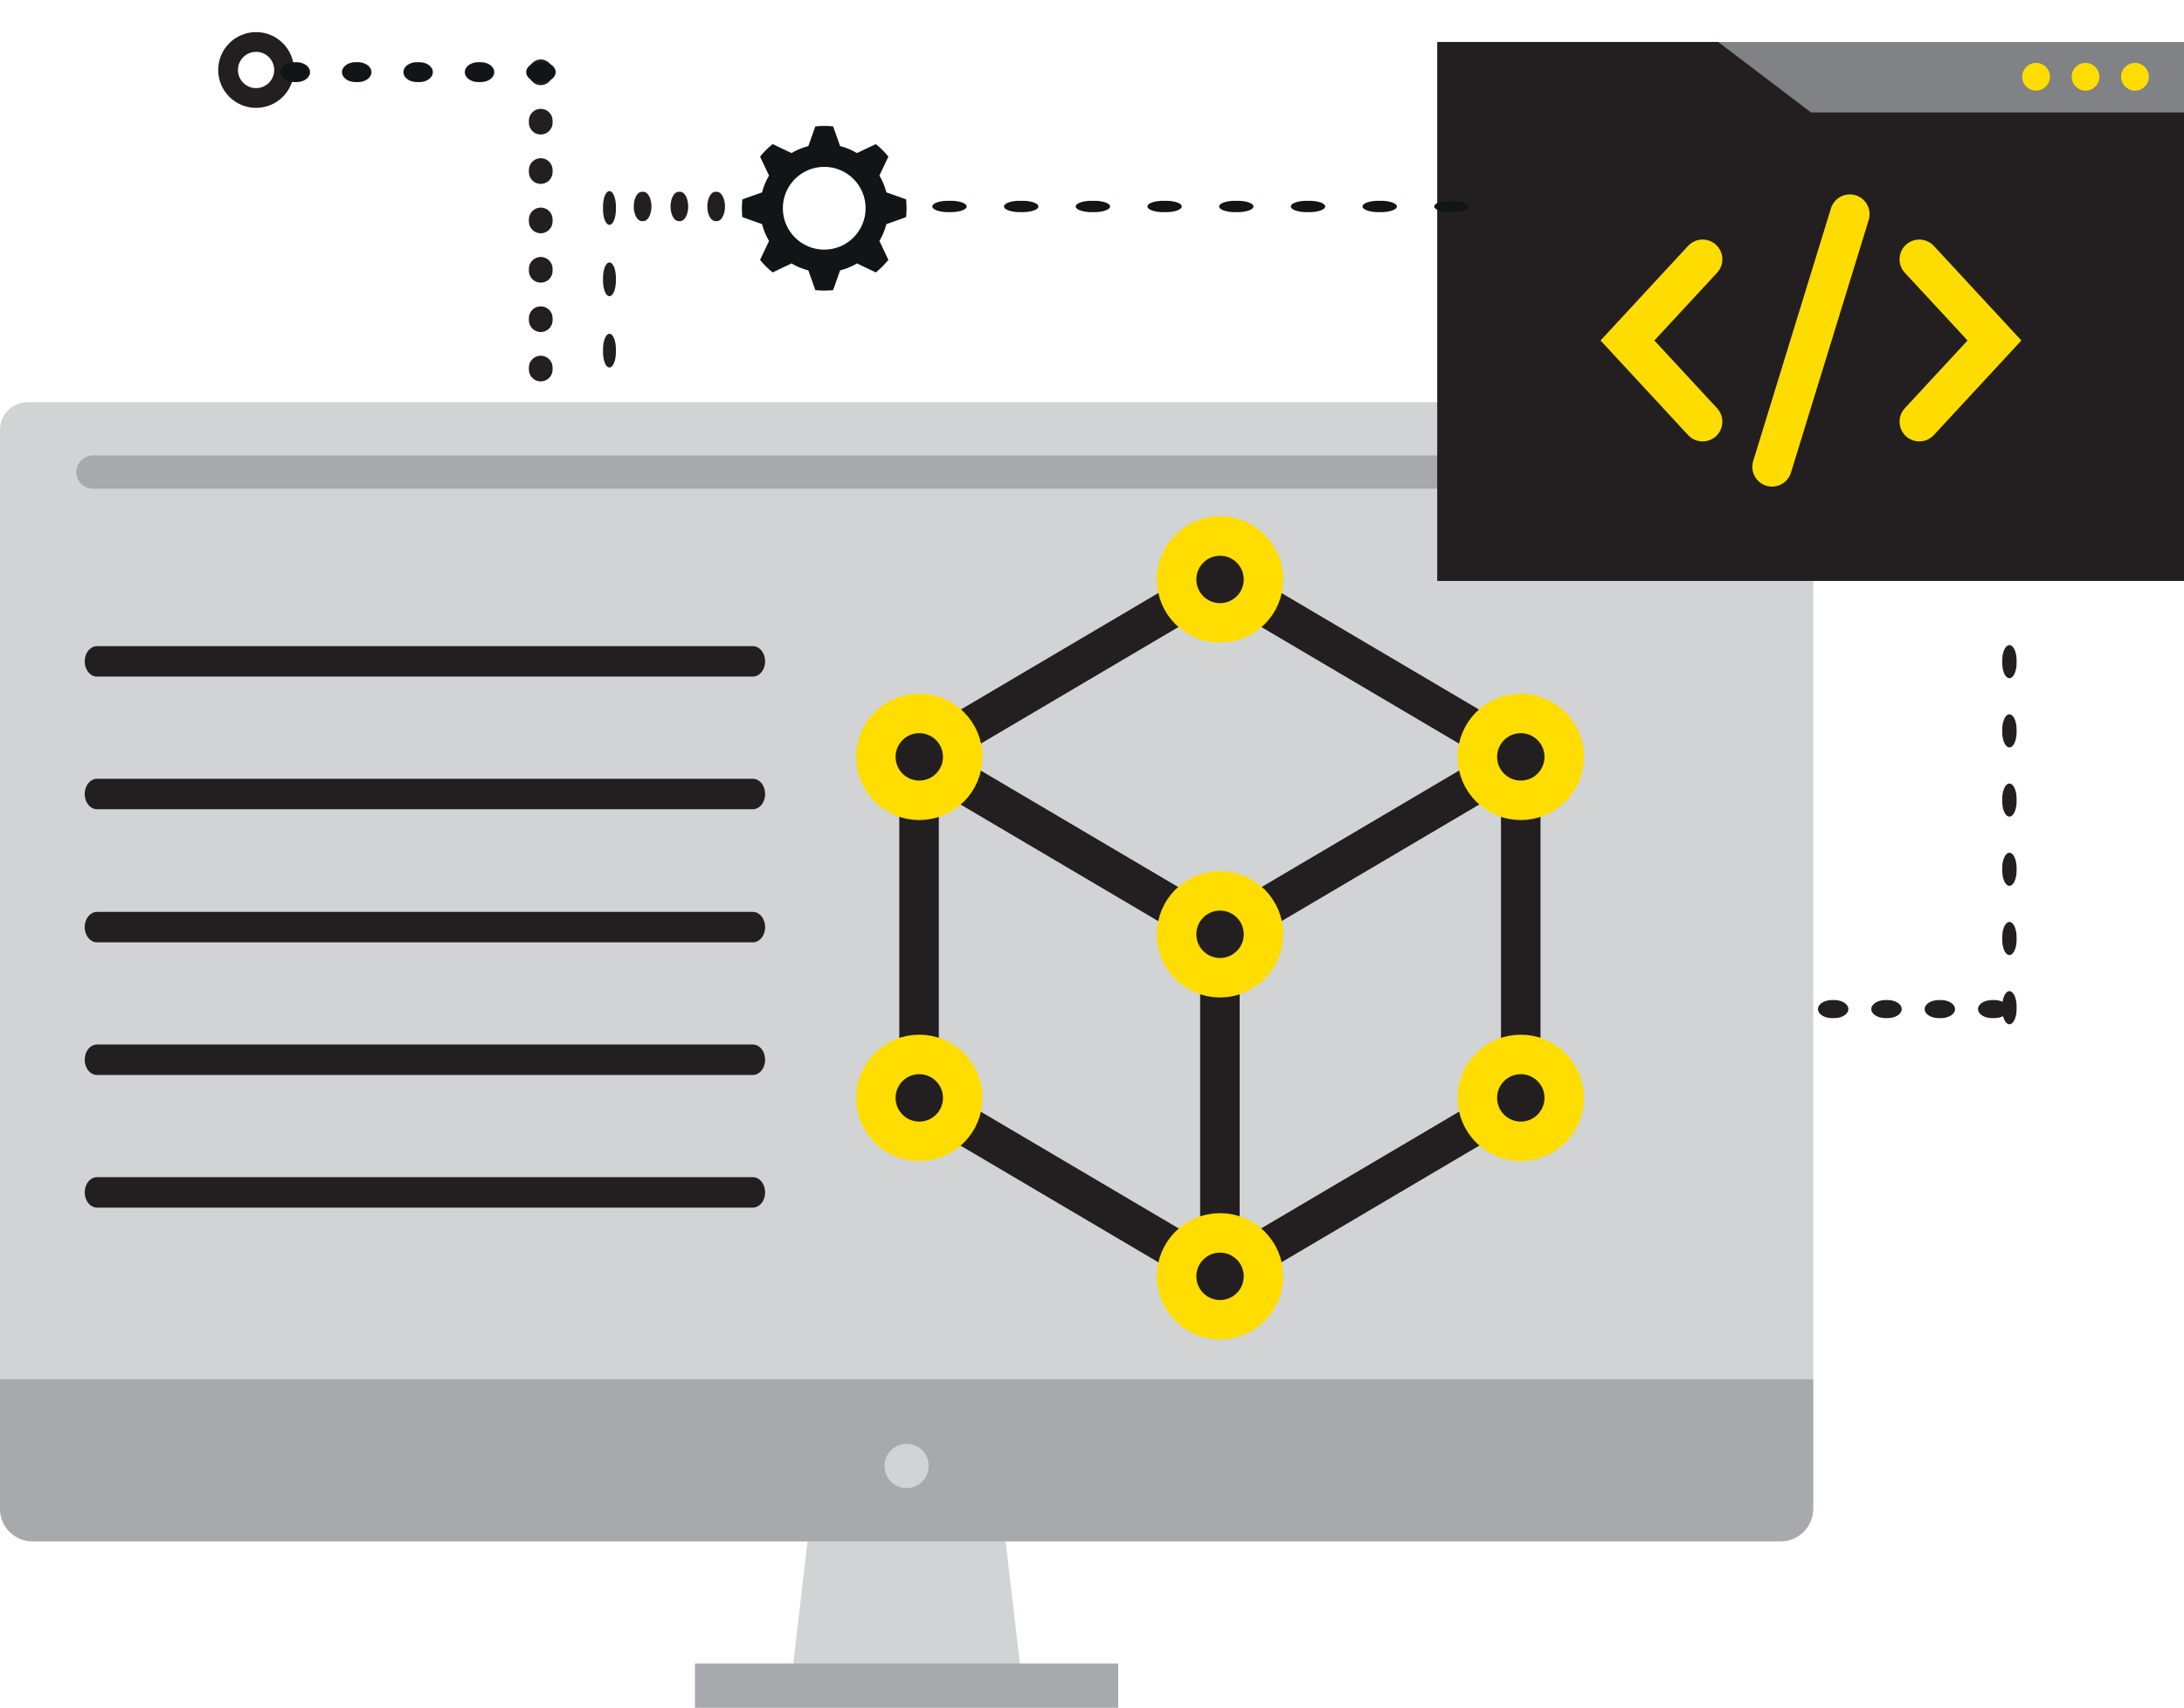 <?xml version="1.0" encoding="UTF-8" standalone="no"?>
<!DOCTYPE svg PUBLIC "-//W3C//DTD SVG 1.1//EN" "http://www.w3.org/Graphics/SVG/1.1/DTD/svg11.dtd">
<svg width="100%" height="100%" viewBox="0 0 2304 1802" version="1.1" xmlns="http://www.w3.org/2000/svg" xmlns:xlink="http://www.w3.org/1999/xlink" xml:space="preserve" xmlns:serif="http://www.serif.com/" style="fill-rule:evenodd;clip-rule:evenodd;stroke-linecap:round;stroke-miterlimit:2;">
    <g transform="matrix(1,0,0,1,-28.892,-38.466)">
        <g transform="matrix(4.167,0,0,4.167,0,0)">
            <g transform="matrix(1,0,0,1,-424.626,0)">
                <g transform="matrix(1,0,0,1,-1896.95,0)">
                    <path d="M2587.41,436.329L2528.64,436.329L2534.52,385.923L2581.52,385.923L2587.41,436.329Z" style="fill:rgb(210,211,213);fill-rule:nonzero;"/>
                </g>
                <g transform="matrix(1,0,0,1,-1896.95,0)">
                    <rect x="2504.45" y="430.359" width="107.15" height="11.201" style="fill:rgb(167,169,172);"/>
                </g>
                <g transform="matrix(1,0,0,1,-1896.95,0)">
                    <path d="M2779.28,399.43L2336.77,399.43C2332.21,399.43 2328.51,395.73 2328.51,391.165L2328.51,118.064C2328.51,114.185 2331.65,111.041 2335.53,111.041L2780.52,111.041C2784.4,111.041 2787.54,114.185 2787.54,118.064L2787.54,391.165C2787.54,395.73 2783.84,399.43 2779.28,399.43Z" style="fill:rgb(210,211,213);fill-rule:nonzero;"/>
                </g>
                <g transform="matrix(1,0,0,1,-1896.95,0)">
                    <path d="M2779.28,399.43L2336.77,399.43C2332.21,399.43 2328.51,395.73 2328.51,391.165L2328.51,358.39L2787.54,358.39L2787.54,391.165C2787.54,395.73 2783.84,399.43 2779.28,399.43Z" style="fill:rgb(167,169,172);fill-rule:nonzero;"/>
                </g>
                <g transform="matrix(1,0,0,1,-1896.95,0)">
                    <path d="M2563.62,380.324C2563.62,383.417 2561.12,385.923 2558.02,385.923C2554.93,385.923 2552.43,383.417 2552.43,380.324C2552.43,377.232 2554.93,374.725 2558.02,374.725C2561.12,374.725 2563.62,377.232 2563.62,380.324Z" style="fill:rgb(210,211,213);fill-rule:nonzero;"/>
                </g>
                <g transform="matrix(-1,0,0,1,3217.2,0)">
                    <path d="M2762.1,132.948L2393.52,132.948C2391.2,132.948 2389.32,131.066 2389.32,128.744C2389.32,126.422 2391.2,124.54 2393.52,124.54L2762.1,124.54C2764.43,124.54 2766.31,126.422 2766.31,128.744C2766.31,131.066 2764.43,132.948 2762.1,132.948Z" style="fill:rgb(167,169,172);fill-rule:nonzero;"/>
                </g>
            </g>
            <path d="M215.599,51.47C221.386,51.47 226.078,56.162 226.078,61.949C226.078,67.736 221.386,72.427 215.599,72.427C209.812,72.427 205.121,67.736 205.121,61.949C205.121,56.162 209.812,51.47 215.599,51.47ZM211.577,46.212C210.081,46.596 208.645,47.19 207.316,47.977L202.534,45.703C201.372,46.636 200.306,47.702 199.355,48.886L201.628,53.668C201.241,54.322 200.893,55.01 200.594,55.733C200.294,56.456 200.054,57.189 199.865,57.925L194.876,59.699C194.712,61.209 194.712,62.716 194.874,64.197L199.863,65.971C200.246,67.467 200.841,68.903 201.628,70.232L199.354,75.014C200.287,76.176 201.353,77.242 202.536,78.193L207.318,75.92C207.973,76.307 208.661,76.655 209.384,76.954C210.107,77.254 210.839,77.494 211.576,77.683L213.35,82.672C214.859,82.836 216.367,82.836 217.848,82.674L219.622,77.685C221.118,77.302 222.553,76.707 223.882,75.921L228.665,78.194C229.827,77.261 230.892,76.195 231.843,75.012L229.57,70.23C229.957,69.575 230.306,68.887 230.605,68.164C230.905,67.441 231.145,66.709 231.334,65.972L236.323,64.198C236.487,62.689 236.487,61.181 236.325,59.7L231.336,57.926C230.952,56.43 230.358,54.995 229.571,53.666L231.845,48.883C230.912,47.721 229.846,46.656 228.662,45.705L223.88,47.978C223.226,47.591 222.538,47.242 221.815,46.943C221.092,46.643 220.359,46.403 219.623,46.214L217.849,41.225C216.339,41.061 214.832,41.061 213.351,41.223L211.577,46.212Z" style="fill:rgb(17,21,23);fill-rule:nonzero;"/>
            <g transform="matrix(1,0,0,2.401,0,-117.835)">
                <path d="M161.227,74.701L161.227,95.727" style="fill:none;stroke:rgb(35,31,32);stroke-width:3.26px;stroke-dasharray:0.3,7.22;"/>
            </g>
            <g>
                <g transform="matrix(0.805,0,0,1,-736.585,1.673)">
                    <path d="M954.128,208.557L1160.39,208.557" style="fill:none;stroke:rgb(35,31,32);stroke-width:7.71px;"/>
                </g>
                <g transform="matrix(0.805,0,0,1,-736.585,68.947)">
                    <path d="M954.128,208.557L1160.39,208.557" style="fill:none;stroke:rgb(35,31,32);stroke-width:7.71px;"/>
                </g>
                <g transform="matrix(0.805,0,0,1,-736.585,-31.903)">
                    <path d="M954.128,208.557L1160.39,208.557" style="fill:none;stroke:rgb(35,31,32);stroke-width:7.71px;"/>
                </g>
                <g transform="matrix(0.805,0,0,1,-736.585,35.371)">
                    <path d="M954.128,208.557L1160.39,208.557" style="fill:none;stroke:rgb(35,31,32);stroke-width:7.71px;"/>
                </g>
                <g transform="matrix(0.805,0,0,1,-736.585,102.523)">
                    <path d="M954.128,208.557L1160.39,208.557" style="fill:none;stroke:rgb(35,31,32);stroke-width:7.71px;"/>
                </g>
            </g>
            <g transform="matrix(-1,0,0,1,453.141,1.919)">
                <path d="M22.85,133.191C20.91,133.191 19.338,131.618 19.338,129.678C19.338,127.738 20.91,126.166 22.85,126.166C24.79,126.166 26.363,127.738 26.363,129.678C26.363,131.618 24.79,133.191 22.85,133.191Z" style="fill:none;fill-rule:nonzero;stroke:rgb(255,220,0);stroke-width:0.24px;stroke-linecap:butt;stroke-linejoin:round;"/>
            </g>
            <g transform="matrix(-1,0,0,1,453.141,1.919)">
                <path d="M35.372,133.191C33.432,133.191 31.859,131.618 31.859,129.678C31.859,127.738 33.432,126.166 35.372,126.166C37.312,126.166 38.885,127.738 38.885,129.678C38.885,131.618 37.312,133.191 35.372,133.191Z" style="fill:none;fill-rule:nonzero;stroke:rgb(255,220,0);stroke-width:0.24px;stroke-linecap:butt;stroke-linejoin:round;"/>
            </g>
            <g transform="matrix(-1,0,0,1,453.141,1.919)">
                <path d="M47.894,133.191C45.954,133.191 44.381,131.618 44.381,129.678C44.381,127.738 45.954,126.166 47.894,126.166C49.834,126.166 51.406,127.738 51.406,129.678C51.406,131.618 49.834,133.191 47.894,133.191Z" style="fill:rgb(166,170,170);fill-rule:nonzero;"/>
            </g>
            <g transform="matrix(-1,0,0,1,445.42,-4.8)">
                <path d="M205.813,205.689L129.649,250.615L53.484,205.689L129.649,160.764L205.813,205.689Z" style="fill:none;stroke:rgb(35,31,32);stroke-width:10px;stroke-linejoin:bevel;"/>
            </g>
            <g transform="matrix(-1,0,0,1,445.42,-4.8)">
                <path d="M205.813,292.041L129.649,336.967L53.484,292.041" style="fill:none;stroke:rgb(35,31,32);stroke-width:10px;stroke-linejoin:bevel;"/>
            </g>
            <g transform="matrix(-1,0,0,1,445.42,-4.8)">
                <path d="M53.484,205.689L53.484,292.041" style="fill:none;stroke:rgb(35,31,32);stroke-width:10px;stroke-linejoin:bevel;"/>
            </g>
            <g transform="matrix(-1,0,0,1,445.42,-4.8)">
                <path d="M129.649,250.874L129.649,337.226" style="fill:none;stroke:rgb(35,31,32);stroke-width:10px;stroke-linejoin:bevel;"/>
            </g>
            <g transform="matrix(-1,0,0,1,445.42,-4.8)">
                <path d="M205.813,205.689L205.813,292.041" style="fill:none;stroke:rgb(35,31,32);stroke-width:10px;stroke-linejoin:bevel;"/>
            </g>
            <g transform="matrix(-1,0,0,1,445.42,-4.8)">
                <path d="M61.074,205.689C61.074,209.881 57.676,213.279 53.484,213.279C49.292,213.279 45.894,209.881 45.894,205.689C45.894,201.498 49.292,198.099 53.484,198.099C57.676,198.099 61.074,201.498 61.074,205.689Z" style="fill:rgb(35,31,32);fill-rule:nonzero;"/>
            </g>
            <g transform="matrix(-1.449,0,0,1.449,469.449,-97.211)">
                <path d="M61.074,205.689C61.074,209.881 57.676,213.279 53.484,213.279C49.292,213.279 45.894,209.881 45.894,205.689C45.894,201.498 49.292,198.099 53.484,198.099C57.676,198.099 61.074,201.498 61.074,205.689Z" style="fill:none;stroke:rgb(255,221,0);stroke-width:6.9px;"/>
            </g>
            <g transform="matrix(-1,0,0,1,445.42,-4.8)">
                <path d="M137.239,160.764C137.239,164.956 133.841,168.354 129.649,168.354C125.457,168.354 122.059,164.956 122.059,160.764C122.059,156.572 125.457,153.174 129.649,153.174C133.841,153.174 137.239,156.572 137.239,160.764Z" style="fill:rgb(35,31,32);fill-rule:nonzero;"/>
            </g>
            <g transform="matrix(-1.449,0,0,1.449,503.668,-77.027)">
                <path d="M137.239,160.764C137.239,164.956 133.841,168.354 129.649,168.354C125.457,168.354 122.059,164.956 122.059,160.764C122.059,156.572 125.457,153.174 129.649,153.174C133.841,153.174 137.239,156.572 137.239,160.764Z" style="fill:none;stroke:rgb(255,221,0);stroke-width:6.9px;"/>
            </g>
            <g transform="matrix(-1,0,0,1,445.42,-4.8)">
                <path d="M137.239,250.615C137.239,254.806 133.841,258.204 129.649,258.204C125.457,258.204 122.059,254.806 122.059,250.615C122.059,246.423 125.457,243.025 129.649,243.025C133.841,243.025 137.239,246.423 137.239,250.615Z" style="fill:rgb(35,31,32);fill-rule:nonzero;"/>
            </g>
            <g transform="matrix(-1.449,0,0,1.449,503.668,-117.395)">
                <path d="M137.239,250.615C137.239,254.806 133.841,258.204 129.649,258.204C125.457,258.204 122.059,254.806 122.059,250.615C122.059,246.423 125.457,243.025 129.649,243.025C133.841,243.025 137.239,246.423 137.239,250.615Z" style="fill:none;stroke:rgb(255,221,0);stroke-width:6.9px;"/>
            </g>
            <g transform="matrix(-1,0,0,1,445.42,-4.8)">
                <path d="M213.403,205.689C213.403,209.881 210.005,213.279 205.813,213.279C201.621,213.279 198.223,209.881 198.223,205.689C198.223,201.498 201.621,198.099 205.813,198.099C210.005,198.099 213.403,201.498 213.403,205.689Z" style="fill:rgb(35,31,32);fill-rule:nonzero;"/>
            </g>
            <g transform="matrix(-1.449,0,0,1.449,537.887,-97.211)">
                <path d="M213.403,205.689C213.403,209.881 210.005,213.279 205.813,213.279C201.621,213.279 198.223,209.881 198.223,205.689C198.223,201.498 201.621,198.099 205.813,198.099C210.005,198.099 213.403,201.498 213.403,205.689Z" style="fill:none;stroke:rgb(255,221,0);stroke-width:6.9px;"/>
            </g>
            <g transform="matrix(-1,0,0,1,445.42,-4.8)">
                <path d="M213.403,292.041C213.403,296.233 210.005,299.631 205.813,299.631C201.621,299.631 198.223,296.233 198.223,292.041C198.223,287.85 201.621,284.451 205.813,284.451C210.005,284.451 213.403,287.85 213.403,292.041Z" style="fill:rgb(35,31,32);fill-rule:nonzero;"/>
            </g>
            <g transform="matrix(-1.449,0,0,1.449,537.887,-136.007)">
                <path d="M213.403,292.041C213.403,296.233 210.005,299.631 205.813,299.631C201.621,299.631 198.223,296.233 198.223,292.041C198.223,287.85 201.621,284.451 205.813,284.451C210.005,284.451 213.403,287.85 213.403,292.041Z" style="fill:none;stroke:rgb(255,221,0);stroke-width:6.9px;"/>
            </g>
            <g transform="matrix(-1,0,0,1,445.42,-4.8)">
                <path d="M137.239,337.226C137.239,341.418 133.841,344.816 129.649,344.816C125.457,344.816 122.059,341.418 122.059,337.226C122.059,333.035 125.457,329.636 129.649,329.636C133.841,329.636 137.239,333.035 137.239,337.226Z" style="fill:rgb(35,31,32);fill-rule:nonzero;"/>
            </g>
            <g transform="matrix(-1.449,0,0,1.449,503.668,-156.307)">
                <path d="M137.239,337.226C137.239,341.418 133.841,344.816 129.649,344.816C125.457,344.816 122.059,341.418 122.059,337.226C122.059,333.035 125.457,329.636 129.649,329.636C133.841,329.636 137.239,333.035 137.239,337.226Z" style="fill:none;stroke:rgb(255,221,0);stroke-width:6.9px;"/>
            </g>
            <g transform="matrix(-1,0,0,1,445.42,-4.8)">
                <path d="M61.074,292.041C61.074,296.233 57.676,299.631 53.484,299.631C49.292,299.631 45.894,296.233 45.894,292.041C45.894,287.85 49.292,284.451 53.484,284.451C57.676,284.451 61.074,287.85 61.074,292.041Z" style="fill:rgb(35,31,32);fill-rule:nonzero;"/>
            </g>
            <g transform="matrix(-1.449,0,0,1.449,469.449,-136.007)">
                <path d="M61.074,292.041C61.074,296.233 57.676,299.631 53.484,299.631C49.292,299.631 45.894,296.233 45.894,292.041C45.894,287.85 49.292,284.451 53.484,284.451C57.676,284.451 61.074,287.85 61.074,292.041Z" style="fill:none;stroke:rgb(255,221,0);stroke-width:6.9px;"/>
            </g>
            <g transform="matrix(0.804,0,0,0.804,109.921,5.442)">
                <rect x="324.482" y="17.94" width="235.331" height="169.685" style="fill:rgb(128,130,133);"/>
            </g>
            <g transform="matrix(0.804,0,0,0.804,109.921,5.442)">
                <path d="M559.813,187.625L324.482,187.625L324.482,17.94L412.95,17.94L442.148,40.109L559.813,40.109L559.813,187.625Z" style="fill:rgb(35,31,32);fill-rule:nonzero;"/>
            </g>
            <g transform="matrix(0.804,0,0,0.804,109.921,4.242)">
                <path d="M408.028,138.973L384.366,113.412L408.028,87.852" style="fill:none;stroke:rgb(255,220,0);stroke-width:12.44px;"/>
            </g>
            <g transform="matrix(0.804,0,0,0.804,109.921,4.242)">
                <path d="M429.905,153.191L454.39,73.634" style="fill:none;stroke:rgb(255,220,0);stroke-width:12.44px;"/>
            </g>
            <g transform="matrix(0.804,0,0,0.804,109.921,4.242)">
                <path d="M476.267,138.973L499.929,113.412L476.267,87.852" style="fill:none;stroke:rgb(255,220,0);stroke-width:12.44px;"/>
            </g>
            <path d="M143.83,102.782L143.83,15.94" style="fill:none;stroke:rgb(35,31,32);stroke-width:6px;stroke-dasharray:0.5,12;"/>
            <g transform="matrix(1,0,0,1,-72.066,16.693)">
                <path d="M150.921,10.256C150.921,14.172 147.746,17.346 143.83,17.346C139.914,17.346 136.74,14.172 136.74,10.256C136.74,6.34 139.914,3.165 143.83,3.165C147.746,3.165 150.921,6.34 150.921,10.256Z" style="fill:none;stroke:rgb(35,31,32);stroke-width:5px;"/>
            </g>
            <g transform="matrix(1.565,0,0,1,-282.637,0)">
                <path d="M481.4,264.682L509.962,264.682" style="fill:none;stroke:rgb(35,31,32);stroke-width:4.57px;stroke-dasharray:0.35,8.28;"/>
            </g>
            <g transform="matrix(1,0,0,2.116,0,-267.03)">
                <path d="M515.651,251.281L515.651,203.063" style="fill:none;stroke:rgb(35,31,32);stroke-width:3.63px;stroke-dasharray:0.33,7.95;"/>
            </g>
            <g transform="matrix(2.78,0,0,1,-460.747,-0.773)">
                <path d="M300.536,62.271L252.534,62.271" style="fill:none;stroke:rgb(17,21,23);stroke-width:2.87px;stroke-dasharray:0.26,6.27;"/>
            </g>
            <g transform="matrix(1.359,0,0,1,-264.234,-34.781)">
                <path d="M300.536,62.271L252.534,62.271" style="fill:none;stroke:rgb(17,21,23);stroke-width:5.03px;stroke-dasharray:0.46,10.98;"/>
            </g>
            <g transform="matrix(0.551,0,0,1,22.834,-0.773)">
                <path d="M300.536,62.271L252.534,62.271" style="fill:none;stroke:rgb(35,31,32);stroke-width:7.43px;stroke-dasharray:0.68,16.22;"/>
            </g>
            <g transform="matrix(-1,0,0,1,570.296,-101.013)">
                <path d="M22.85,133.191C20.91,133.191 19.338,131.618 19.338,129.678C19.338,127.738 20.91,126.166 22.85,126.166C24.79,126.166 26.363,127.738 26.363,129.678C26.363,131.618 24.79,133.191 22.85,133.191Z" style="fill:rgb(255,221,0);fill-rule:nonzero;"/>
            </g>
            <g transform="matrix(-1,0,0,1,570.296,-101.013)">
                <path d="M35.372,133.191C33.432,133.191 31.859,131.618 31.859,129.678C31.859,127.738 33.432,126.166 35.372,126.166C37.312,126.166 38.885,127.738 38.885,129.678C38.885,131.618 37.312,133.191 35.372,133.191Z" style="fill:rgb(255,221,0);fill-rule:nonzero;"/>
            </g>
            <g transform="matrix(-1,0,0,1,570.296,-101.013)">
                <path d="M47.894,133.191C45.954,133.191 44.381,131.618 44.381,129.678C44.381,127.738 45.954,126.166 47.894,126.166C49.834,126.166 51.406,127.738 51.406,129.678C51.406,131.618 49.834,133.191 47.894,133.191Z" style="fill:rgb(255,221,0);fill-rule:nonzero;"/>
            </g>
        </g>
    </g>
</svg>
